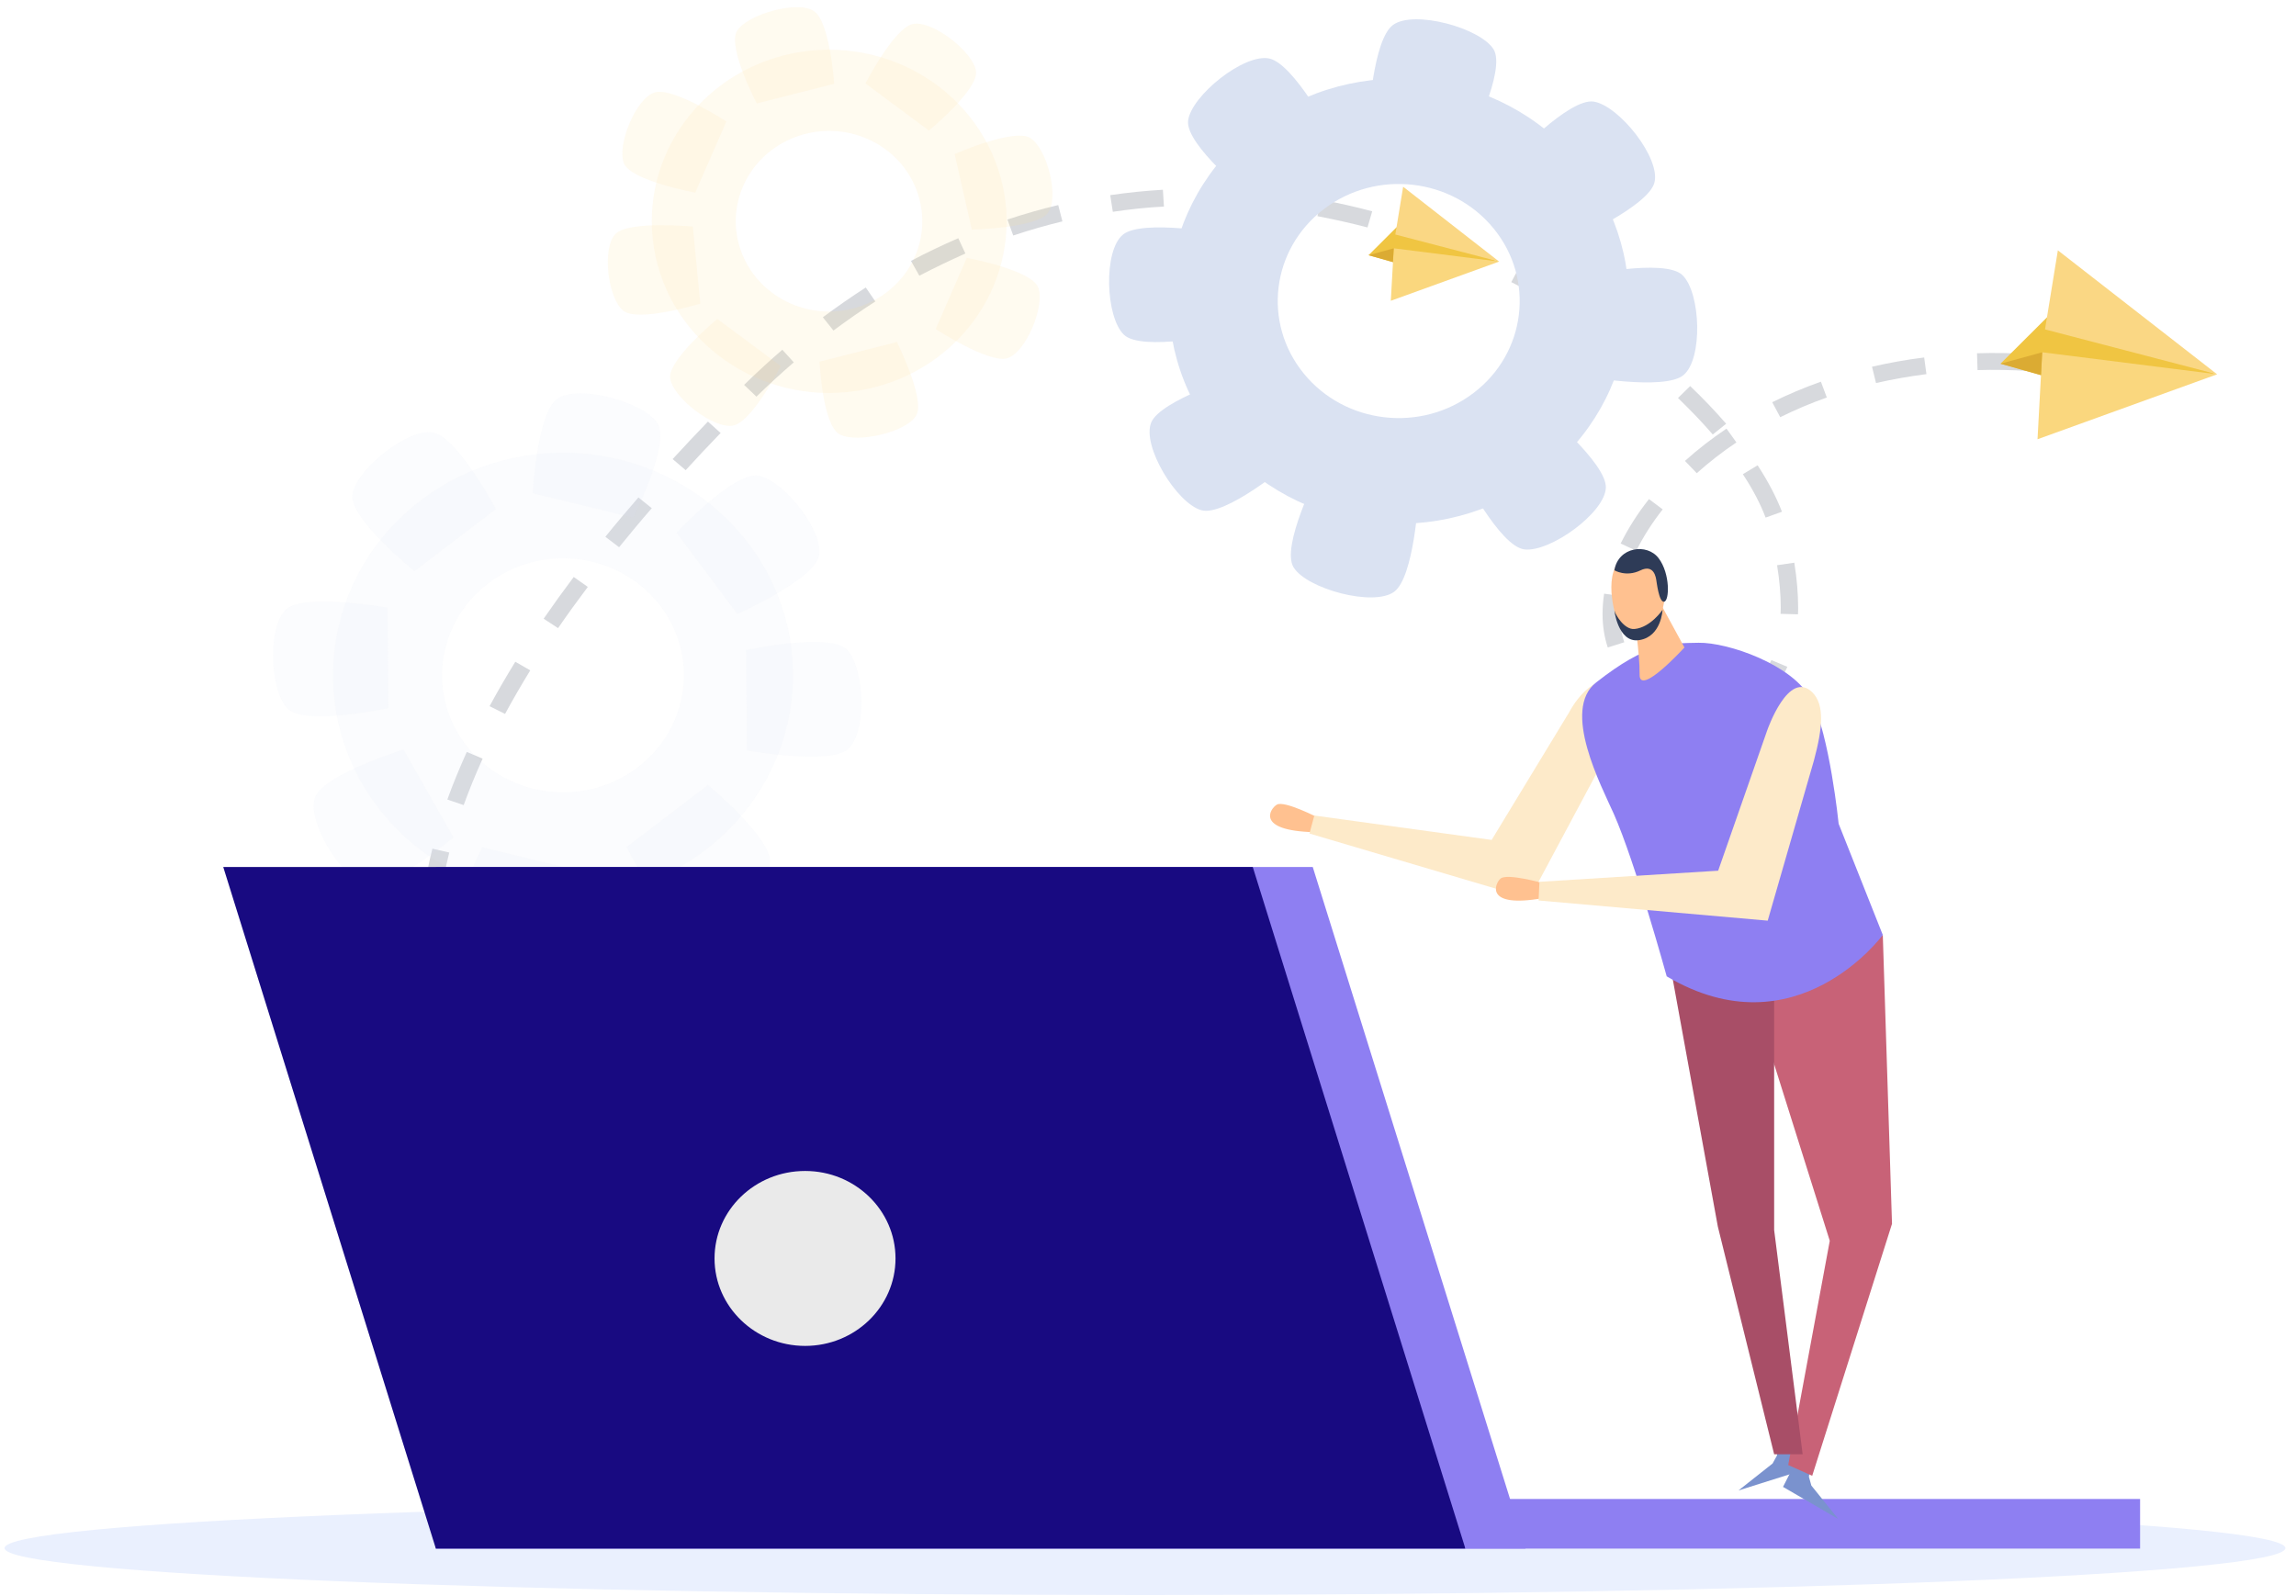 <?xml version="1.0" encoding="UTF-8"?> <svg xmlns="http://www.w3.org/2000/svg" width="400" height="278" viewBox="0 0 400 278" fill="none"><path d="M398.158 269.734C398.158 274.247 309.206 277.911 199.475 277.911C89.745 277.911 0.792 274.247 0.792 269.734C0.792 265.22 89.745 261.556 199.475 261.556C309.206 261.556 398.158 265.22 398.158 269.734Z" fill="#EAF0FE"></path><path d="M174.216 241.391C174.064 241.364 170.672 240.923 165.099 239.809L165.705 236.937C171.157 238.022 174.579 238.49 174.609 238.49L174.216 241.391ZM156.165 237.817C153.408 237.142 150.44 236.352 147.321 235.442L148.199 232.628C151.288 233.538 154.196 234.298 156.922 234.974L156.165 237.817ZM138.598 232.688C135.69 231.691 132.783 230.635 130.027 229.523L131.178 226.796C133.904 227.881 136.751 228.907 139.628 229.902L138.598 232.688ZM121.607 225.947C118.79 224.628 116.034 223.25 113.43 221.842L114.914 219.292C117.458 220.67 120.123 222.019 122.91 223.307L121.607 225.947ZM105.585 217.184C102.981 215.482 100.467 213.695 98.165 211.878L100.073 209.592C102.314 211.35 104.737 213.079 107.281 214.721L105.585 217.184ZM91.32 205.839C89.109 203.671 87.05 201.385 85.233 199.07L87.655 197.311C89.382 199.538 91.35 201.707 93.47 203.818L91.32 205.839ZM80.174 191.537C78.69 188.87 77.418 186.115 76.389 183.33L79.236 182.363C80.205 185.001 81.416 187.639 82.809 190.16L80.174 191.537ZM74.056 174.626C73.542 171.724 73.239 168.705 73.178 165.686L76.207 165.628C76.267 168.5 76.54 171.372 77.055 174.128L74.056 174.626ZM76.661 157.04L73.663 156.689C74.026 153.816 74.571 150.856 75.329 147.866L78.266 148.541C77.54 151.442 77.025 154.285 76.661 157.04ZM80.78 140.275L77.933 139.308C78.902 136.612 80.053 133.827 81.325 131.014L84.082 132.186C82.84 134.941 81.719 137.667 80.78 140.275ZM87.989 124.39L85.293 123.042C86.656 120.521 88.17 117.913 89.775 115.304L92.38 116.799C90.805 119.378 89.321 121.928 87.989 124.39ZM294.788 124.214C291.608 123.657 288.429 122.367 285.854 120.55L287.641 118.176C289.852 119.73 292.579 120.843 295.333 121.312L294.788 124.214ZM304.601 123.188L303.298 120.55C305.631 119.495 307.417 117.619 308.599 115.011L311.387 116.183C309.932 119.437 307.631 121.811 304.601 123.188ZM280.099 112.813C279.493 110.995 279.19 109.032 279.19 106.98C279.19 105.837 279.282 104.635 279.463 103.434L282.462 103.874C282.31 104.929 282.22 105.954 282.22 106.98C282.22 108.739 282.462 110.38 282.976 111.904L280.099 112.813ZM97.226 109.442L94.712 107.801C96.348 105.427 98.105 102.994 99.952 100.532L102.405 102.262C100.558 104.723 98.831 107.098 97.226 109.442ZM313.233 107.039L310.205 106.951C310.205 106.599 310.236 106.218 310.236 105.866C310.236 103.61 310.023 101.148 309.598 98.481L312.597 98.041C313.052 100.855 313.264 103.492 313.264 105.896C313.264 106.247 313.264 106.658 313.233 107.039ZM285.067 95.96L282.341 94.7C283.643 92.091 285.278 89.483 287.278 86.962L289.67 88.75C287.822 91.095 286.277 93.527 285.067 95.96ZM107.857 95.344L105.464 93.527C107.281 91.271 109.22 88.984 111.219 86.669L113.551 88.545C111.552 90.831 109.674 93.117 107.857 95.344ZM307.6 90.186C306.691 87.783 305.358 85.233 303.633 82.624L306.207 81.071C308.025 83.855 309.448 86.581 310.447 89.16L307.6 90.186ZM295.606 82.448L293.547 80.309C295.758 78.316 298.211 76.411 300.786 74.681L302.511 77.085C300.06 78.726 297.727 80.543 295.606 82.448ZM119.457 81.921L117.185 79.987C119.154 77.847 121.213 75.649 123.334 73.451L125.544 75.444C123.424 77.642 121.395 79.781 119.457 81.921ZM298.392 75.707C296.576 73.597 294.517 71.457 292.334 69.347L294.455 67.266C296.726 69.435 298.816 71.633 300.724 73.832L298.392 75.707ZM310.144 72.689L308.751 70.08C311.477 68.732 314.324 67.53 317.231 66.504L318.261 69.259C315.506 70.227 312.749 71.399 310.144 72.689ZM131.784 69.113L129.633 67.061C131.814 64.921 134.055 62.87 136.296 60.936L138.295 63.134C136.115 65.01 133.904 67.032 131.784 69.113ZM326.833 66.739L326.135 63.896C329.073 63.222 332.133 62.665 335.223 62.284L335.616 65.186C332.617 65.566 329.68 66.094 326.833 66.739ZM363.994 65.772L362.328 65.537L362.753 62.635L364.449 62.899L363.994 65.772ZM353.454 64.629C350.396 64.453 347.397 64.394 344.519 64.482L344.429 61.551C347.397 61.463 350.486 61.492 353.637 61.697L353.454 64.629ZM285.703 63.515C283.432 61.697 281.038 59.91 278.585 58.21L280.343 55.836C282.855 57.565 285.309 59.411 287.641 61.258L285.703 63.515ZM145.201 57.594L143.353 55.279C145.807 53.462 148.32 51.703 150.834 50.091L152.5 52.524C150.047 54.107 147.593 55.806 145.201 57.594ZM271.104 53.432C268.56 51.938 265.924 50.472 263.29 49.153L264.683 46.545C267.379 47.893 270.074 49.388 272.679 50.912L271.104 53.432ZM160.163 48.039L158.709 45.46C161.404 44.024 164.191 42.705 166.947 41.504L168.189 44.171C165.493 45.372 162.798 46.662 160.163 48.039ZM255.173 45.402C252.416 44.259 249.631 43.174 246.814 42.207L247.813 39.452C250.691 40.419 253.567 41.533 256.355 42.705L255.173 45.402ZM176.518 41.035L175.518 38.25C178.426 37.283 181.394 36.433 184.362 35.73L185.089 38.573C182.212 39.276 179.334 40.097 176.518 41.035ZM238.242 39.628C235.335 38.866 232.398 38.221 229.52 37.664L230.094 34.792C233.063 35.349 236.092 36.023 239.061 36.814L238.242 39.628ZM193.872 36.902L193.418 34C196.446 33.561 199.536 33.238 202.595 33.062L202.776 35.993C199.808 36.14 196.81 36.462 193.872 36.902ZM220.646 36.374C217.678 36.052 214.679 35.876 211.711 35.788L211.772 32.857C214.8 32.916 217.889 33.121 220.948 33.444L220.646 36.374Z" fill="#D7D9DD"></path><g opacity="0.5"><g opacity="0.5"><path opacity="0.5" d="M73.3 87.197C55.915 100.445 52.916 124.8 66.606 141.624C80.296 158.447 105.495 161.349 122.88 148.101C140.265 134.853 143.263 110.498 129.573 93.674C115.883 76.851 90.684 73.949 73.3 87.197ZM111.128 133.681C101.982 140.657 88.746 139.133 81.538 130.281C74.33 121.43 75.905 108.622 85.051 101.646C94.198 94.671 107.433 96.195 114.642 105.046C121.82 113.897 120.245 126.705 111.128 133.681Z" fill="#DAE2F2"></path></g><g opacity="0.5"><path opacity="0.5" d="M86.384 88.69L72.21 99.505C72.21 99.505 60.882 90.419 61.397 86.199C61.942 81.861 71.18 74.417 75.571 75.384C79.812 76.351 86.384 88.69 86.384 88.69Z" fill="#DAE2F2"></path></g><g opacity="0.5"><path opacity="0.5" d="M123.334 136.789L109.16 147.604C109.16 147.604 115.641 160.413 119.972 160.911C124.455 161.438 134.086 154.463 134.147 150.096C134.237 145.846 123.334 136.789 123.334 136.789Z" fill="#DAE2F2"></path></g><g opacity="0.5"><path opacity="0.5" d="M67.515 105.896L67.666 123.364C67.666 123.364 53.28 126.47 50.16 123.51C46.95 120.462 46.526 108.827 50.009 106.042C53.401 103.346 67.515 105.896 67.515 105.896Z" fill="#DAE2F2"></path></g><g opacity="0.5"><path opacity="0.5" d="M70.302 130.603L78.994 145.903C78.994 145.903 67.879 155.252 63.669 154.08C59.338 152.849 53.25 142.796 54.946 138.78C56.642 134.853 70.302 130.603 70.302 130.603Z" fill="#DAE2F2"></path></g><g opacity="0.5"><path opacity="0.5" d="M128.453 106.977L117.883 92.821C117.883 92.821 127.726 82.24 132.057 82.885C136.509 83.589 143.808 92.821 142.627 97.042C141.476 101.145 128.453 106.977 128.453 106.977Z" fill="#DAE2F2"></path></g><g opacity="0.5"><path opacity="0.5" d="M92.804 85.936L110.31 90.186C110.31 90.186 116.822 77.407 114.55 73.773C112.218 70.021 100.649 66.885 97.045 69.523C93.562 72.044 92.804 85.936 92.804 85.936Z" fill="#DAE2F2"></path></g><g opacity="0.5"><path opacity="0.5" d="M101.528 151.883L84.022 147.633C84.022 147.633 77.51 160.412 79.782 164.046C82.114 167.798 93.684 170.934 97.288 168.296C100.74 165.746 101.528 151.883 101.528 151.883Z" fill="#DAE2F2"></path></g><g opacity="0.5"><path opacity="0.5" d="M130.149 130.749L129.997 113.281C129.997 113.281 144.383 110.174 147.473 113.134C150.683 116.182 151.107 127.818 147.624 130.602C144.262 133.27 130.149 130.749 130.149 130.749Z" fill="#DAE2F2"></path></g></g><path d="M218.919 22.013C201.535 35.261 198.537 59.646 212.226 76.47C225.916 93.293 251.116 96.195 268.5 82.947C285.885 69.699 288.882 45.314 275.194 28.491C261.473 11.667 236.304 8.766 218.919 22.013ZM256.718 68.468C247.571 75.444 234.336 73.92 227.128 65.069C219.92 56.217 221.493 43.409 230.64 36.433C239.787 29.458 253.024 30.982 260.232 39.833C267.44 48.685 265.865 61.522 256.718 68.468Z" fill="#DAE2F2"></path><path d="M231.973 23.507L217.799 34.322C217.799 34.322 206.472 25.236 206.987 21.016C207.532 16.678 216.769 9.233 221.161 10.2C225.432 11.168 231.973 23.507 231.973 23.507Z" fill="#DAE2F2"></path><path d="M268.954 71.606L254.78 82.421C254.78 82.421 261.262 95.229 265.592 95.727C270.074 96.255 279.707 89.279 279.766 84.912C279.828 80.663 268.954 71.606 268.954 71.606Z" fill="#DAE2F2"></path><path d="M213.134 40.712L213.286 58.181C213.286 58.181 198.9 61.287 195.81 58.327C192.6 55.279 192.176 43.643 195.659 40.859C199.021 38.163 213.134 40.712 213.134 40.712Z" fill="#DAE2F2"></path><path d="M215.92 65.42L224.613 80.719C224.613 80.719 213.497 90.069 209.288 88.897C204.957 87.666 198.869 77.642 200.565 73.597C202.231 69.67 215.92 65.42 215.92 65.42Z" fill="#DAE2F2"></path><path d="M274.072 41.794L263.471 27.638C263.471 27.638 273.315 17.057 277.645 17.702C282.098 18.405 289.397 27.638 288.215 31.858C287.095 35.961 274.072 41.794 274.072 41.794Z" fill="#DAE2F2"></path><path d="M238.425 20.753L255.93 25.003C255.93 25.003 262.443 12.224 260.201 8.59C257.869 4.838 246.299 1.702 242.695 4.34C239.181 6.86 238.425 20.753 238.425 20.753Z" fill="#DAE2F2"></path><path d="M247.116 86.7L229.61 82.45C229.61 82.45 223.1 95.229 225.37 98.863C227.703 102.615 239.272 105.751 242.876 103.113C246.359 100.563 247.116 86.7 247.116 86.7Z" fill="#DAE2F2"></path><path d="M275.768 65.538L275.616 48.07C275.616 48.07 290.004 44.963 293.093 47.923C296.304 50.972 296.726 62.608 293.243 65.392C289.883 68.088 275.768 65.538 275.768 65.538Z" fill="#DAE2F2"></path><g opacity="0.5"><g opacity="0.5"><path opacity="0.5" d="M136.569 9.646C120.063 13.867 110.22 30.222 114.581 46.195C118.942 62.169 135.843 71.694 152.349 67.473C168.855 63.253 178.699 46.898 174.337 30.954C169.946 14.951 153.045 5.455 136.569 9.646ZM148.593 53.757C139.931 55.984 131.027 50.972 128.725 42.561C126.423 34.178 131.602 25.561 140.295 23.334C148.957 21.106 157.861 26.118 160.133 34.53C162.435 42.942 157.286 51.529 148.593 53.757Z" fill="#FFDA89"></path></g><g opacity="0.5"><path opacity="0.5" d="M145.323 14.598L131.845 18.027C131.845 18.027 126.697 8.238 128.393 5.395C130.149 2.493 139.054 -0.027 141.84 1.966C144.626 3.9 145.323 14.598 145.323 14.598Z" fill="#FFDA89"></path></g><g opacity="0.5"><path opacity="0.5" d="M156.256 59.587L142.778 63.016C142.778 63.016 143.293 74.007 146.231 75.648C149.23 77.348 158.255 75.267 159.709 72.219C161.072 69.23 156.256 59.587 156.256 59.587Z" fill="#FFDA89"></path></g><g opacity="0.5"><path opacity="0.5" d="M126.545 21.163L121.123 33.56C121.123 33.56 109.978 31.509 108.706 28.49C107.403 25.383 110.795 17.001 114.127 16.092C117.368 15.184 126.545 21.163 126.545 21.163Z" fill="#FFDA89"></path></g><g opacity="0.5"><path opacity="0.5" d="M120.699 39.48L122.002 52.904C122.002 52.904 111.159 56.216 108.585 54.135C105.889 51.995 104.799 43.086 107.282 40.711C109.675 38.425 120.699 39.48 120.699 39.48Z" fill="#FFDA89"></path></g><g opacity="0.5"><path opacity="0.5" d="M169.311 40.011L166.312 26.851C166.312 26.851 176.64 22.279 179.487 24.037C182.425 25.855 184.666 34.559 182.485 37.197C180.396 39.747 169.311 40.011 169.311 40.011Z" fill="#FFDA89"></path></g><g opacity="0.5"><path opacity="0.5" d="M150.774 14.54L161.829 22.747C161.829 22.747 170.491 15.624 170.037 12.4C169.582 9.059 162.374 3.403 158.982 4.194C155.711 4.956 150.774 14.54 150.774 14.54Z" fill="#FFDA89"></path></g><g opacity="0.5"><path opacity="0.5" d="M136.025 63.779L124.97 55.573C124.97 55.573 116.308 62.695 116.762 65.919C117.216 69.26 124.425 74.917 127.817 74.126C131.088 73.393 136.025 63.779 136.025 63.779Z" fill="#FFDA89"></path></g><g opacity="0.5"><path opacity="0.5" d="M163.01 57.328L168.431 44.931C168.431 44.931 179.577 46.982 180.849 50.03C182.151 53.137 178.759 61.52 175.427 62.428C172.187 63.307 163.01 57.328 163.01 57.328Z" fill="#FFDA89"></path></g></g><path d="M355.575 65.362L348.519 63.369L356.605 55.309L386.256 65.216L355.575 65.362Z" fill="#F0C542"></path><path d="M354.97 76.532L386.256 65.218L355.787 61.379L354.97 76.532Z" fill="#FAD77E"></path><path d="M386.256 65.217L356.273 57.391L358.513 43.616L386.256 65.217Z" fill="#FAD784"></path><path d="M348.519 63.372L355.787 61.379L355.575 65.365L348.519 63.372Z" fill="#DBAB33"></path><path d="M242.665 45.665L238.425 44.463L243.3 39.598L261.169 45.577L242.665 45.665Z" fill="#F0C542"></path><path d="M242.302 52.407L261.169 45.578L242.816 43.263L242.302 52.407Z" fill="#FAD77E"></path><path d="M261.171 45.578L243.089 40.859L244.451 32.536L261.171 45.578Z" fill="#FAD784"></path><path d="M238.425 44.465L242.816 43.263L242.665 45.666L238.425 44.465Z" fill="#DBAB33"></path><path d="M75.935 269.823H265.774L228.702 151.062H75.935V269.823Z" fill="#8E7FF2"></path><path d="M75.934 269.823H255.294L218.252 151.062H38.893L75.934 269.823Z" fill="#180A81"></path><path d="M372.839 261.175H255.294V269.823H372.839V261.175Z" fill="#8E7FF2"></path><path d="M156.013 219.265C156.013 227.676 148.956 234.505 140.264 234.505C131.571 234.505 124.484 227.676 124.484 219.265C124.484 210.853 131.541 204.024 140.264 204.024C148.956 204.024 156.013 210.853 156.013 219.265Z" fill="#EAEAEA"></path><path d="M313.477 253.469L315.536 254.114L315.143 257.309L315.565 258.834L320.261 264.666L310.63 259.068L313.477 253.469Z" fill="#7A92CE"></path><path d="M312.082 250.277L309.963 250.424L309.569 253.619L308.812 254.995L302.876 259.686L313.567 256.316L312.082 250.277Z" fill="#7A92CE"></path><path d="M328.014 162.906L329.618 213.23L315.717 257.134L311.536 255.26L318.775 216.191L305.965 175.509L328.014 162.906Z" fill="#C86277"></path><path d="M309.085 174.043V214.314L314.051 253.383H309.085L299.272 213.699L290.398 165.016L309.085 174.043Z" fill="#A84E67"></path><path d="M229.641 142.475C229.641 142.475 223.797 139.456 222.464 140.189C221.344 140.804 218.527 144.732 228.974 144.996L229.641 142.475Z" fill="#FFC190"></path><path d="M280.25 130.811L266.47 156.574L228.127 145.231L228.974 142.095L259.869 146.345L273.376 124.099C273.376 124.099 277.313 116.273 282.492 119.234C282.492 119.204 283.007 125.477 280.25 130.811Z" fill="#FDEAC9"></path><path d="M295.94 111.993C300.937 111.905 312.326 115.744 315.536 121.87C318.747 127.995 320.322 143.529 320.322 143.529L328.014 162.903C328.014 162.903 312.931 183.478 290.367 170.113C290.367 170.113 284.886 150.241 281.161 141.829C278.978 136.935 271.984 123.687 278.072 118.91C286.946 111.934 290.851 112.081 295.94 111.993Z" fill="#8E7FF2"></path><path d="M289.67 105.867L293.456 112.814C293.456 112.814 285.582 121.46 285.643 117.532C285.703 113.898 284.613 106.981 284.613 106.981L289.67 105.867Z" fill="#FFC190"></path><path d="M287.672 97.34C288.64 98.717 290.578 101.384 290.156 103.583C289.731 105.781 289.247 109.62 287.095 110.998C284.946 112.375 283.097 110.646 282.492 109.825C281.524 108.477 279.099 100.359 282.402 97.516C284.915 95.347 286.915 96.285 287.672 97.34Z" fill="#FFC190"></path><path d="M281.251 99.362C281.251 99.362 283.28 100.593 285.764 99.391C288.217 98.19 288.49 100.769 288.55 101.062C288.611 101.326 289.005 104.99 289.914 104.843C290.851 104.697 291.003 99.978 288.974 97.281C286.974 94.585 281.918 95.259 281.251 99.362Z" fill="#2E3B57"></path><path d="M289.641 106.251C289.641 106.251 287.582 109.329 284.763 109.593C282.976 109.768 281.403 107.043 281.28 106.427C281.159 105.812 281.766 112.172 285.612 111.527C289.458 110.911 289.641 106.251 289.641 106.251Z" fill="#2E3B57"></path><path d="M268.923 153.907C268.923 153.907 262.564 152.09 261.413 153.086C260.443 153.907 258.535 158.303 268.802 156.486L268.923 153.907Z" fill="#FFC190"></path><path d="M316.021 132.48L307.963 160.412L268.045 156.895L268.197 153.642L299.331 151.707L307.873 127.263C307.873 127.263 311.598 116.477 315.776 120.669C317.867 122.808 317.565 126.736 316.021 132.48Z" fill="#FDEAC9"></path></svg> 